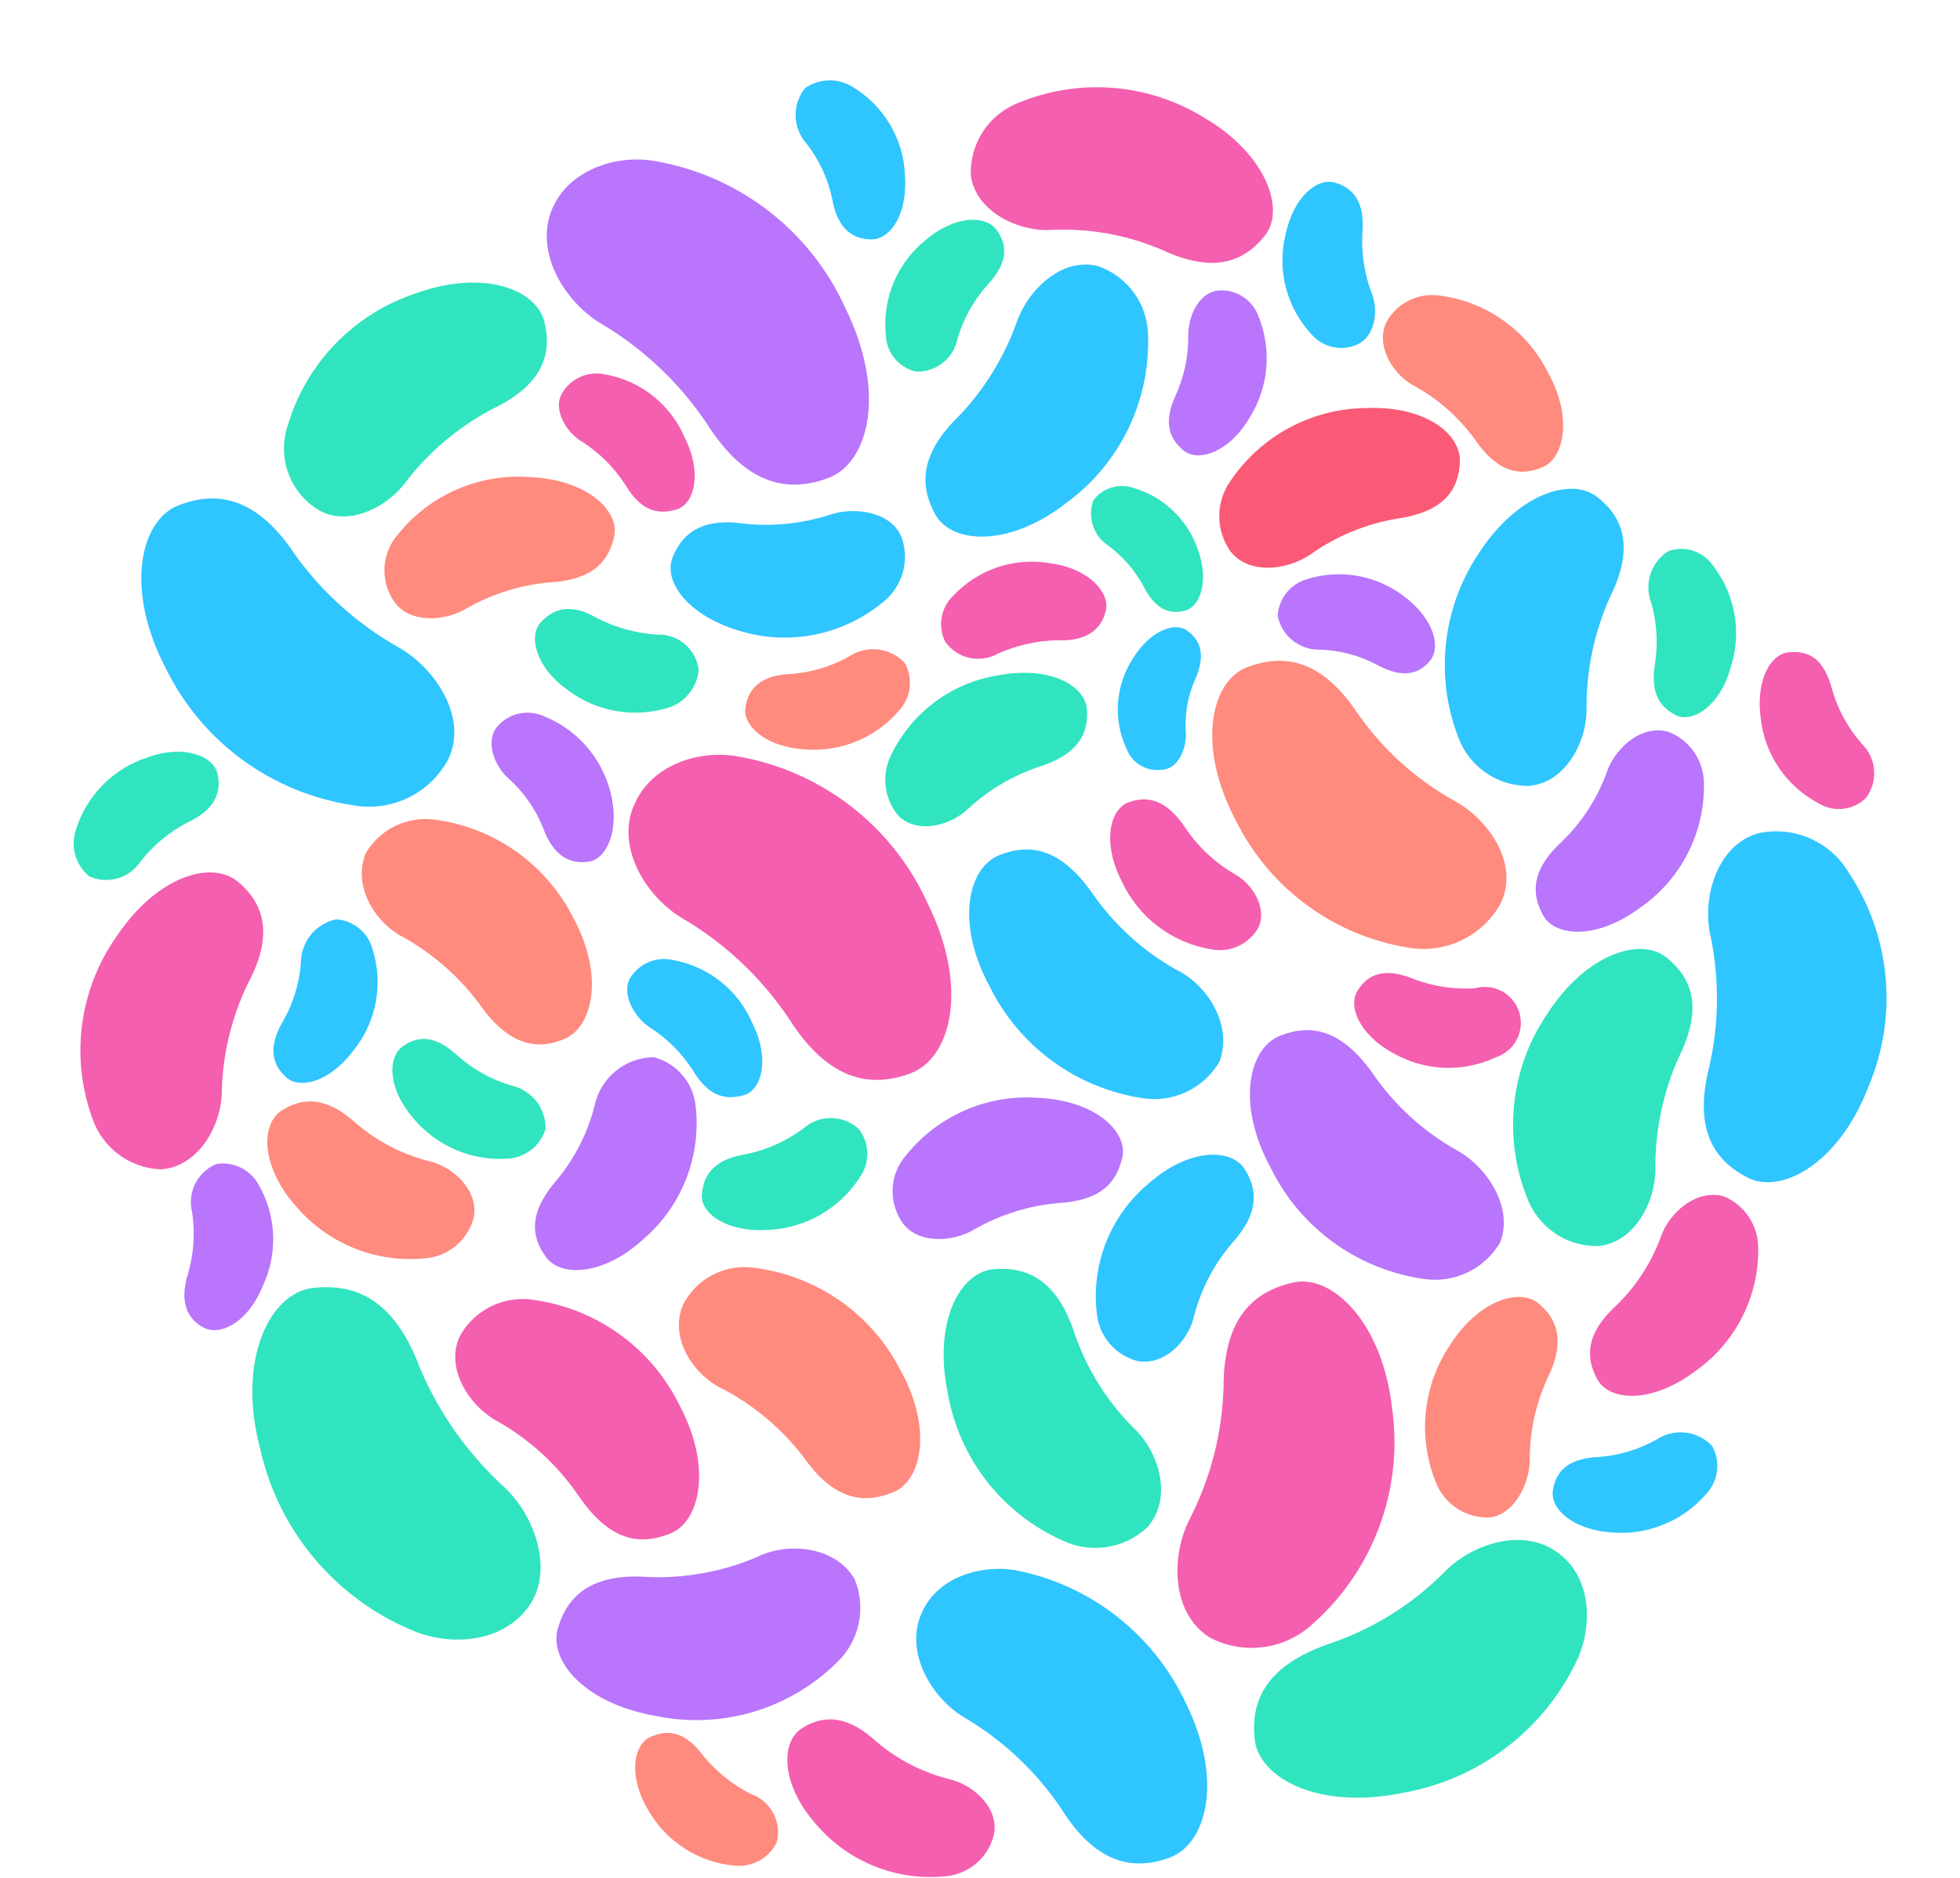 <svg width="24" height="23" viewBox="0 0 24 23" fill="none" xmlns="http://www.w3.org/2000/svg">
<path fill-rule="evenodd" clip-rule="evenodd" d="M14.62 16.124C14.704 15.794 14.862 15.489 15.083 15.23C15.43 14.85 15.397 14.552 15.231 14.304C15.049 14.056 14.537 14.073 14.058 14.502C13.598 14.888 13.363 15.478 13.429 16.073C13.451 16.357 13.65 16.596 13.925 16.669C14.256 16.735 14.553 16.421 14.62 16.124Z" fill="#2FC5FF"/>
<path fill-rule="evenodd" clip-rule="evenodd" d="M20.269 14.287C20.27 13.831 20.366 13.381 20.55 12.964C20.864 12.336 20.715 11.972 20.401 11.724C20.087 11.476 19.426 11.675 18.946 12.418C18.495 13.08 18.402 13.923 18.698 14.667C18.831 15.027 19.174 15.265 19.558 15.262C20.02 15.229 20.285 14.7 20.269 14.287Z" fill="#30E4BF"/>
<path fill-rule="evenodd" clip-rule="evenodd" d="M19.427 8.65C19.428 8.195 19.524 7.744 19.708 7.327C20.022 6.699 19.873 6.336 19.559 6.088C19.245 5.84 18.584 6.038 18.104 6.782C17.661 7.447 17.569 8.285 17.856 9.03C17.989 9.39 18.333 9.628 18.716 9.626C19.179 9.592 19.444 9.064 19.427 8.65Z" fill="#2FC5FF"/>
<path fill-rule="evenodd" clip-rule="evenodd" d="M4.978 5.89C5.26 5.528 5.615 5.23 6.02 5.014C6.648 4.716 6.764 4.336 6.665 3.939C6.565 3.543 5.921 3.295 5.094 3.592C4.336 3.842 3.749 4.447 3.523 5.212C3.4 5.576 3.527 5.978 3.837 6.204C4.201 6.485 4.73 6.237 4.978 5.89Z" fill="#30E4BF"/>
<path fill-rule="evenodd" clip-rule="evenodd" d="M12.453 3.938C12.3 4.369 12.058 4.763 11.743 5.095C11.247 5.574 11.263 5.971 11.462 6.318C11.677 6.666 12.371 6.699 13.066 6.153C13.71 5.679 14.081 4.919 14.058 4.12C14.058 3.732 13.813 3.387 13.446 3.26C12.999 3.144 12.585 3.558 12.453 3.938Z" fill="#2FC5FF"/>
<path fill-rule="evenodd" clip-rule="evenodd" d="M6.099 17.412C6.487 17.634 6.821 17.939 7.074 18.306C7.455 18.868 7.818 18.935 8.199 18.786C8.562 18.654 8.728 17.992 8.331 17.232C7.995 16.53 7.332 16.041 6.562 15.925C6.193 15.856 5.821 16.029 5.636 16.355C5.437 16.752 5.751 17.231 6.099 17.412Z" fill="#F45FAF"/>
<path fill-rule="evenodd" clip-rule="evenodd" d="M9.834 13.824C9.623 13.981 9.381 14.088 9.123 14.138C8.727 14.205 8.611 14.403 8.594 14.634C8.578 14.866 8.909 15.097 9.405 15.064C9.862 15.044 10.28 14.804 10.528 14.42C10.656 14.24 10.65 13.997 10.512 13.824C10.319 13.65 10.027 13.65 9.834 13.824Z" fill="#30E4BF"/>
<path fill-rule="evenodd" clip-rule="evenodd" d="M20.287 17.63C20.069 17.753 19.826 17.826 19.576 17.845C19.196 17.861 19.047 18.026 19.015 18.257C18.982 18.472 19.246 18.737 19.742 18.77C20.182 18.805 20.613 18.627 20.899 18.29C21.043 18.131 21.07 17.898 20.965 17.711C20.789 17.523 20.503 17.488 20.287 17.63Z" fill="#2FC5FF"/>
<path fill-rule="evenodd" clip-rule="evenodd" d="M8.042 7.773C7.789 7.755 7.542 7.688 7.315 7.574C6.984 7.376 6.769 7.46 6.62 7.624C6.471 7.788 6.554 8.169 6.951 8.451C7.305 8.719 7.767 8.799 8.191 8.666C8.394 8.598 8.537 8.416 8.555 8.203C8.523 7.947 8.299 7.759 8.042 7.773Z" fill="#30E4BF"/>
<path fill-rule="evenodd" clip-rule="evenodd" d="M20.218 7.378C20.287 7.62 20.304 7.873 20.267 8.122C20.201 8.502 20.334 8.667 20.532 8.766C20.73 8.849 21.061 8.652 21.193 8.171C21.33 7.747 21.249 7.284 20.978 6.931C20.858 6.753 20.634 6.679 20.432 6.749C20.219 6.88 20.129 7.144 20.218 7.378Z" fill="#30E4BF"/>
<path fill-rule="evenodd" clip-rule="evenodd" d="M9.875 1.758C10.031 1.957 10.139 2.188 10.19 2.436C10.256 2.816 10.454 2.932 10.669 2.932C10.9 2.932 11.116 2.634 11.081 2.138C11.061 1.695 10.819 1.291 10.438 1.063C10.258 0.952 10.031 0.959 9.858 1.079C9.697 1.28 9.705 1.567 9.875 1.758Z" fill="#2FC5FF"/>
<path fill-rule="evenodd" clip-rule="evenodd" d="M10.4 8.039C10.182 8.162 9.94 8.235 9.69 8.254C9.309 8.27 9.161 8.435 9.128 8.666C9.095 8.881 9.359 9.146 9.855 9.179C10.296 9.214 10.726 9.036 11.012 8.699C11.157 8.541 11.183 8.308 11.079 8.121C10.903 7.931 10.616 7.896 10.4 8.039Z" fill="#FF8A7E"/>
<path fill-rule="evenodd" clip-rule="evenodd" d="M7.958 12.584C8.17 12.72 8.35 12.9 8.486 13.113C8.685 13.444 8.899 13.476 9.115 13.411C9.33 13.345 9.429 12.964 9.214 12.535C9.041 12.127 8.674 11.835 8.239 11.758C8.03 11.711 7.817 11.805 7.71 11.989C7.61 12.187 7.776 12.469 7.958 12.584Z" fill="#2FC5FF"/>
<path fill-rule="evenodd" clip-rule="evenodd" d="M6.22 9.529C6.41 9.696 6.557 9.906 6.65 10.14C6.782 10.504 6.997 10.587 7.212 10.553C7.427 10.519 7.593 10.173 7.477 9.71C7.37 9.28 7.062 8.929 6.65 8.768C6.454 8.684 6.226 8.738 6.088 8.9C5.939 9.083 6.055 9.38 6.22 9.529Z" fill="#B975FB"/>
<path fill-rule="evenodd" clip-rule="evenodd" d="M1.721 10.552C1.877 10.352 2.074 10.188 2.3 10.072C2.647 9.907 2.712 9.692 2.663 9.476C2.615 9.261 2.251 9.112 1.804 9.278C1.383 9.414 1.055 9.748 0.927 10.172C0.862 10.375 0.927 10.598 1.093 10.734C1.318 10.835 1.585 10.758 1.721 10.552Z" fill="#30E4BF"/>
<path fill-rule="evenodd" clip-rule="evenodd" d="M7.28 13.545C7.195 13.878 7.037 14.189 6.817 14.454C6.47 14.851 6.503 15.149 6.685 15.396C6.867 15.645 7.395 15.628 7.892 15.165C8.35 14.765 8.584 14.166 8.52 13.561C8.496 13.269 8.291 13.024 8.008 12.949C7.655 12.951 7.351 13.2 7.28 13.545Z" fill="#B975FB"/>
<path fill-rule="evenodd" clip-rule="evenodd" d="M15.112 10.702C14.873 10.562 14.669 10.37 14.515 10.14C14.284 9.793 14.053 9.743 13.821 9.826C13.59 9.908 13.491 10.322 13.739 10.801C13.944 11.239 14.352 11.548 14.83 11.627C15.059 11.673 15.292 11.566 15.408 11.363C15.525 11.115 15.327 10.817 15.112 10.702Z" fill="#F45FAF"/>
<path fill-rule="evenodd" clip-rule="evenodd" d="M14.55 4.103C14.554 4.353 14.503 4.602 14.402 4.83C14.236 5.177 14.319 5.376 14.501 5.525C14.683 5.657 15.046 5.541 15.294 5.128C15.535 4.753 15.577 4.284 15.409 3.871C15.336 3.673 15.141 3.545 14.93 3.557C14.682 3.574 14.55 3.871 14.55 4.103Z" fill="#B975FB"/>
<path fill-rule="evenodd" clip-rule="evenodd" d="M16.157 7.957C16.4 7.963 16.637 8.025 16.852 8.138C17.183 8.32 17.381 8.253 17.513 8.089C17.645 7.925 17.562 7.577 17.182 7.296C16.841 7.04 16.398 6.966 15.992 7.097C15.795 7.159 15.656 7.337 15.645 7.543C15.693 7.787 15.909 7.961 16.157 7.957Z" fill="#B975FB"/>
<path fill-rule="evenodd" clip-rule="evenodd" d="M13.572 6.684C13.75 6.816 13.896 6.985 14.002 7.18C14.151 7.478 14.333 7.527 14.514 7.478C14.696 7.428 14.812 7.114 14.663 6.717C14.535 6.355 14.239 6.078 13.87 5.973C13.694 5.918 13.504 5.978 13.39 6.123C13.312 6.329 13.387 6.563 13.572 6.684Z" fill="#30E4BF"/>
<path fill-rule="evenodd" clip-rule="evenodd" d="M14.52 8.965C14.506 8.744 14.545 8.523 14.635 8.32C14.767 8.022 14.701 7.841 14.536 7.724C14.387 7.61 14.073 7.724 13.858 8.088C13.657 8.413 13.632 8.816 13.791 9.163C13.854 9.342 14.034 9.453 14.223 9.428C14.421 9.428 14.537 9.163 14.52 8.965Z" fill="#2FC5FF"/>
<path fill-rule="evenodd" clip-rule="evenodd" d="M16.797 3.593C16.707 3.356 16.668 3.103 16.682 2.849C16.715 2.469 16.567 2.304 16.351 2.238C16.135 2.171 15.839 2.403 15.739 2.882C15.637 3.312 15.755 3.764 16.054 4.089C16.191 4.253 16.42 4.307 16.616 4.221C16.846 4.12 16.879 3.791 16.797 3.593Z" fill="#2FC5FF"/>
<path fill-rule="evenodd" clip-rule="evenodd" d="M11.723 4.154C11.794 3.909 11.919 3.683 12.088 3.493C12.352 3.212 12.336 2.997 12.202 2.815C12.069 2.633 11.69 2.633 11.326 2.947C10.982 3.228 10.802 3.663 10.847 4.104C10.854 4.317 11.003 4.5 11.21 4.55C11.456 4.563 11.674 4.395 11.723 4.154Z" fill="#30E4BF"/>
<path fill-rule="evenodd" clip-rule="evenodd" d="M9.194 21.973C8.972 21.86 8.775 21.702 8.616 21.51C8.384 21.196 8.169 21.179 7.954 21.279C7.756 21.378 7.69 21.758 7.938 22.172C8.159 22.558 8.554 22.811 8.996 22.85C9.209 22.872 9.413 22.761 9.509 22.57C9.578 22.319 9.44 22.057 9.194 21.973Z" fill="#FF8A7E"/>
<path fill-rule="evenodd" clip-rule="evenodd" d="M6.267 13.297C6.023 13.226 5.797 13.102 5.606 12.933C5.325 12.669 5.11 12.685 4.928 12.819C4.746 12.952 4.746 13.331 5.06 13.695C5.344 14.037 5.774 14.221 6.217 14.191C6.433 14.179 6.618 14.034 6.68 13.827C6.686 13.575 6.513 13.354 6.267 13.297Z" fill="#30E4BF"/>
<path fill-rule="evenodd" clip-rule="evenodd" d="M20.949 11.479C21.054 11.998 21.049 12.533 20.933 13.05C20.734 13.826 20.982 14.207 21.396 14.422C21.809 14.636 22.52 14.257 22.884 13.297C23.244 12.44 23.151 11.459 22.636 10.685C22.408 10.304 21.962 10.111 21.528 10.206C21.015 10.354 20.834 11.015 20.949 11.479Z" fill="#2FC5FF"/>
<path fill-rule="evenodd" clip-rule="evenodd" d="M13.887 17.495C13.56 17.17 13.311 16.775 13.16 16.338C12.945 15.677 12.581 15.512 12.168 15.545C11.755 15.578 11.424 16.189 11.606 17.066C11.745 17.863 12.272 18.539 13.011 18.868C13.359 19.034 13.773 18.968 14.053 18.702C14.367 18.339 14.185 17.776 13.887 17.495Z" fill="#30E4BF"/>
<path fill-rule="evenodd" clip-rule="evenodd" d="M11.944 15.05C12.254 14.875 12.598 14.767 12.953 14.736C13.499 14.704 13.68 14.472 13.747 14.158C13.796 13.844 13.399 13.48 12.722 13.447C12.1 13.398 11.494 13.658 11.101 14.142C10.9 14.366 10.873 14.697 11.035 14.952C11.217 15.249 11.68 15.216 11.944 15.05Z" fill="#B975FB"/>
<path fill-rule="evenodd" clip-rule="evenodd" d="M11.872 9.89C12.116 9.668 12.403 9.499 12.715 9.394C13.194 9.245 13.327 8.997 13.311 8.699C13.295 8.401 12.864 8.154 12.236 8.269C11.661 8.356 11.166 8.721 10.913 9.245C10.787 9.494 10.826 9.796 11.013 10.005C11.26 10.22 11.657 10.105 11.872 9.89Z" fill="#30E4BF"/>
<path fill-rule="evenodd" clip-rule="evenodd" d="M10.171 6.302C9.835 6.411 9.48 6.45 9.129 6.416C8.6 6.334 8.352 6.531 8.235 6.829C8.118 7.127 8.433 7.556 9.095 7.738C9.692 7.907 10.335 7.771 10.813 7.374C11.046 7.19 11.139 6.879 11.045 6.597C10.931 6.268 10.468 6.203 10.171 6.302Z" fill="#2FC5FF"/>
<path fill-rule="evenodd" clip-rule="evenodd" d="M9.278 19.067C8.856 19.248 8.398 19.333 7.938 19.315C7.244 19.265 6.946 19.546 6.831 19.943C6.715 20.34 7.161 20.869 8.037 21.018C8.832 21.181 9.656 20.939 10.236 20.373C10.52 20.113 10.611 19.704 10.468 19.348C10.237 18.935 9.642 18.885 9.278 19.067Z" fill="#B975FB"/>
<path fill-rule="evenodd" clip-rule="evenodd" d="M17.841 14.09C17.441 13.866 17.096 13.555 16.832 13.181C16.436 12.602 16.055 12.537 15.675 12.685C15.295 12.834 15.13 13.512 15.56 14.305C15.918 15.034 16.61 15.54 17.412 15.661C17.794 15.728 18.177 15.549 18.371 15.214C18.535 14.784 18.204 14.289 17.841 14.09Z" fill="#B975FB"/>
<path fill-rule="evenodd" clip-rule="evenodd" d="M17.806 9.807C17.34 9.547 16.939 9.185 16.632 8.749C16.185 8.071 15.723 8.004 15.276 8.17C14.83 8.335 14.648 9.129 15.127 10.038C15.539 10.879 16.335 11.465 17.26 11.609C17.703 11.68 18.144 11.469 18.368 11.079C18.616 10.6 18.236 10.038 17.806 9.807Z" fill="#FF8A7E"/>
<path fill-rule="evenodd" clip-rule="evenodd" d="M4.877 7.927C4.382 7.647 3.953 7.264 3.62 6.803C3.141 6.075 2.645 6.009 2.182 6.191C1.719 6.373 1.521 7.216 2.033 8.191C2.474 9.088 3.327 9.712 4.315 9.861C4.787 9.951 5.263 9.723 5.489 9.299C5.736 8.786 5.323 8.175 4.877 7.927Z" fill="#2FC5FF"/>
<path fill-rule="evenodd" clip-rule="evenodd" d="M14.403 11.877C14.004 11.653 13.659 11.342 13.395 10.968C12.998 10.389 12.618 10.323 12.238 10.473C11.857 10.621 11.692 11.299 12.123 12.092C12.484 12.817 13.174 13.322 13.975 13.448C14.356 13.515 14.739 13.336 14.934 13.001C15.098 12.555 14.783 12.059 14.403 11.877Z" fill="#2FC5FF"/>
<path fill-rule="evenodd" clip-rule="evenodd" d="M3.685 11.789C3.667 12.039 3.593 12.282 3.47 12.5C3.272 12.831 3.338 13.045 3.503 13.194C3.668 13.343 4.032 13.26 4.33 12.864C4.61 12.515 4.697 12.05 4.561 11.623C4.506 11.419 4.326 11.273 4.115 11.26C3.865 11.313 3.686 11.534 3.685 11.789Z" fill="#2FC5FF"/>
<path fill-rule="evenodd" clip-rule="evenodd" d="M18.732 17.876C18.731 17.534 18.805 17.195 18.947 16.884C19.178 16.422 19.061 16.14 18.832 15.959C18.603 15.776 18.105 15.926 17.757 16.471C17.425 16.963 17.357 17.588 17.576 18.141C17.675 18.411 17.933 18.589 18.22 18.587C18.534 18.571 18.732 18.174 18.732 17.876Z" fill="#FF8A7E"/>
<path fill-rule="evenodd" clip-rule="evenodd" d="M8.861 17.017C9.242 17.22 9.574 17.502 9.837 17.843C10.217 18.389 10.597 18.422 10.945 18.273C11.292 18.125 11.424 17.48 11.011 16.753C10.656 16.081 9.996 15.625 9.242 15.529C8.884 15.475 8.532 15.654 8.366 15.976C8.184 16.389 8.498 16.852 8.861 17.017Z" fill="#FF8A7E"/>
<path fill-rule="evenodd" clip-rule="evenodd" d="M2.716 13.363C2.728 12.911 2.835 12.466 3.03 12.057C3.361 11.445 3.229 11.065 2.916 10.801C2.602 10.536 1.94 10.718 1.444 11.445C0.974 12.096 0.856 12.938 1.13 13.694C1.252 14.059 1.588 14.309 1.973 14.322C2.435 14.289 2.716 13.777 2.716 13.363Z" fill="#F45FAF"/>
<path fill-rule="evenodd" clip-rule="evenodd" d="M17.677 19.264C17.291 19.65 16.822 19.944 16.305 20.123C15.512 20.388 15.313 20.818 15.363 21.297C15.412 21.777 16.14 22.173 17.181 21.958C18.13 21.791 18.935 21.166 19.331 20.289C19.496 19.892 19.48 19.346 19.116 19.049C18.686 18.686 18.024 18.9 17.677 19.264Z" fill="#30E4BF"/>
<path fill-rule="evenodd" clip-rule="evenodd" d="M19.674 9.461C19.558 9.779 19.372 10.068 19.129 10.304C18.748 10.651 18.748 10.948 18.897 11.213C19.046 11.477 19.558 11.511 20.088 11.114C20.58 10.772 20.871 10.209 20.865 9.61C20.869 9.326 20.698 9.07 20.435 8.965C20.104 8.865 19.773 9.163 19.674 9.461Z" fill="#B975FB"/>
<path fill-rule="evenodd" clip-rule="evenodd" d="M4.939 11.479C5.301 11.682 5.616 11.958 5.865 12.289C6.229 12.818 6.593 12.868 6.923 12.719C7.254 12.57 7.403 11.958 7.023 11.247C6.694 10.591 6.063 10.14 5.336 10.041C4.992 9.989 4.652 10.152 4.477 10.453C4.311 10.868 4.609 11.314 4.939 11.479Z" fill="#FF8A7E"/>
<path fill-rule="evenodd" clip-rule="evenodd" d="M11.829 21.048C12.289 21.323 12.684 21.696 12.986 22.139C13.416 22.834 13.88 22.916 14.325 22.751C14.77 22.586 14.986 21.809 14.524 20.866C14.128 20.015 13.347 19.405 12.424 19.23C12.011 19.164 11.498 19.313 11.3 19.726C11.052 20.221 11.415 20.817 11.829 21.048Z" fill="#2FC5FF"/>
<path fill-rule="evenodd" clip-rule="evenodd" d="M5.722 7.447C6.032 7.271 6.376 7.164 6.731 7.133C7.276 7.1 7.458 6.868 7.524 6.554C7.573 6.24 7.177 5.876 6.499 5.844C5.878 5.794 5.271 6.054 4.879 6.538C4.677 6.763 4.65 7.094 4.813 7.348C4.995 7.646 5.458 7.613 5.722 7.447Z" fill="#FF8A7E"/>
<path fill-rule="evenodd" clip-rule="evenodd" d="M6.149 18.191C5.715 17.788 5.372 17.298 5.141 16.753C4.826 15.91 4.347 15.711 3.818 15.777C3.306 15.844 2.892 16.654 3.19 17.761C3.42 18.776 4.139 19.612 5.108 19.993C5.554 20.158 6.133 20.108 6.447 19.712C6.81 19.265 6.546 18.538 6.149 18.191Z" fill="#30E4BF"/>
<path fill-rule="evenodd" clip-rule="evenodd" d="M17.328 4.732C17.614 4.891 17.863 5.111 18.055 5.377C18.336 5.789 18.617 5.839 18.882 5.724C19.146 5.624 19.262 5.128 18.965 4.583C18.715 4.066 18.226 3.707 17.658 3.624C17.388 3.574 17.116 3.7 16.98 3.938C16.832 4.236 17.063 4.599 17.328 4.732Z" fill="#FF8A7E"/>
<path fill-rule="evenodd" clip-rule="evenodd" d="M7.376 3.973C7.883 4.277 8.318 4.689 8.649 5.179C9.128 5.94 9.641 6.039 10.137 5.857C10.633 5.676 10.864 4.816 10.352 3.774C9.922 2.824 9.048 2.149 8.02 1.973C7.557 1.89 6.995 2.072 6.78 2.518C6.515 3.062 6.913 3.707 7.376 3.973Z" fill="#B975FB"/>
<path fill-rule="evenodd" clip-rule="evenodd" d="M2.353 14.851C2.39 15.1 2.373 15.353 2.304 15.595C2.189 15.959 2.304 16.157 2.485 16.256C2.684 16.371 3.031 16.207 3.213 15.76C3.406 15.359 3.387 14.889 3.163 14.504C3.061 14.323 2.857 14.224 2.651 14.256C2.417 14.352 2.29 14.606 2.353 14.851Z" fill="#B975FB"/>
<path fill-rule="evenodd" clip-rule="evenodd" d="M16.058 6.783C16.369 6.564 16.725 6.418 17.099 6.354C17.678 6.271 17.86 6.006 17.876 5.66C17.893 5.312 17.446 4.965 16.719 4.998C16.055 5.006 15.437 5.341 15.066 5.892C14.884 6.15 14.884 6.494 15.066 6.752C15.297 7.048 15.776 6.982 16.058 6.783Z" fill="#FA5A75"/>
<path fill-rule="evenodd" clip-rule="evenodd" d="M11.622 21.791C11.292 21.707 10.986 21.549 10.728 21.328C10.348 20.98 10.05 21.014 9.802 21.179C9.554 21.361 9.571 21.873 10.001 22.353C10.391 22.805 10.977 23.039 11.571 22.981C11.855 22.959 12.094 22.76 12.167 22.485C12.249 22.154 11.919 21.857 11.622 21.791Z" fill="#F45FAF"/>
<path fill-rule="evenodd" clip-rule="evenodd" d="M5.255 14.222C4.925 14.139 4.619 13.98 4.361 13.759C3.981 13.412 3.683 13.445 3.435 13.611C3.187 13.793 3.203 14.305 3.633 14.784C4.023 15.237 4.609 15.471 5.204 15.412C5.488 15.39 5.726 15.192 5.8 14.917C5.867 14.586 5.552 14.289 5.255 14.222Z" fill="#FF8A7E"/>
<path fill-rule="evenodd" clip-rule="evenodd" d="M20.338 15.145C20.222 15.463 20.036 15.752 19.793 15.988C19.413 16.335 19.413 16.632 19.561 16.897C19.71 17.161 20.222 17.195 20.752 16.798C21.244 16.456 21.535 15.893 21.529 15.293C21.533 15.01 21.362 14.754 21.099 14.649C20.752 14.566 20.437 14.864 20.338 15.145Z" fill="#F45FAF"/>
<path fill-rule="evenodd" clip-rule="evenodd" d="M22.8 9.112C22.631 8.922 22.507 8.696 22.436 8.451C22.337 8.071 22.155 7.972 21.924 7.988C21.692 7.988 21.494 8.319 21.56 8.798C21.609 9.242 21.875 9.632 22.27 9.84C22.456 9.953 22.694 9.925 22.849 9.773C23 9.572 22.979 9.289 22.8 9.112Z" fill="#F45FAF"/>
<path fill-rule="evenodd" clip-rule="evenodd" d="M18.053 12.105C17.8 12.12 17.546 12.081 17.309 11.99C16.945 11.841 16.747 11.941 16.631 12.122C16.499 12.304 16.631 12.668 17.061 12.899C17.447 13.12 17.916 13.139 18.318 12.949C18.55 12.873 18.676 12.624 18.601 12.392C18.526 12.163 18.283 12.037 18.053 12.106V12.105Z" fill="#F45FAF"/>
<path fill-rule="evenodd" clip-rule="evenodd" d="M7.13 5.412C7.343 5.548 7.523 5.729 7.659 5.941C7.857 6.272 8.071 6.305 8.287 6.239C8.503 6.173 8.601 5.792 8.386 5.363C8.214 4.956 7.847 4.663 7.411 4.586C7.203 4.539 6.989 4.633 6.882 4.817C6.766 5.015 6.932 5.296 7.13 5.412Z" fill="#F45FAF"/>
<path fill-rule="evenodd" clip-rule="evenodd" d="M12.218 8.006C12.447 7.904 12.694 7.848 12.945 7.842C13.326 7.858 13.491 7.693 13.541 7.478C13.591 7.263 13.343 6.965 12.863 6.899C12.425 6.822 11.977 6.971 11.673 7.296C11.52 7.441 11.48 7.669 11.573 7.858C11.718 8.066 11.997 8.13 12.218 8.006Z" fill="#F45FAF"/>
<path fill-rule="evenodd" clip-rule="evenodd" d="M14.569 18.603C14.823 18.105 14.964 17.558 14.982 16.999C14.982 16.14 15.345 15.825 15.825 15.71C16.304 15.594 16.932 16.189 17.048 17.264C17.181 18.239 16.822 19.218 16.089 19.876C15.748 20.203 15.236 20.277 14.816 20.058C14.337 19.761 14.337 19.049 14.569 18.603Z" fill="#F45FAF"/>
<path fill-rule="evenodd" clip-rule="evenodd" d="M12.896 2.815C13.356 2.796 13.813 2.881 14.235 3.063C14.88 3.361 15.244 3.195 15.492 2.881C15.74 2.567 15.508 1.889 14.748 1.443C14.061 1.018 13.212 0.951 12.466 1.261C12.102 1.405 11.87 1.764 11.888 2.155C11.954 2.6 12.483 2.848 12.896 2.815Z" fill="#F45FAF"/>
<path fill-rule="evenodd" clip-rule="evenodd" d="M8.384 11.264C8.892 11.568 9.326 11.98 9.657 12.471C10.137 13.231 10.649 13.33 11.145 13.148C11.641 12.967 11.873 12.107 11.36 11.066C10.93 10.115 10.057 9.44 9.029 9.264C8.566 9.181 8.004 9.363 7.789 9.809C7.508 10.337 7.905 10.998 8.384 11.264Z" fill="#F45FAF"/>
</svg>
